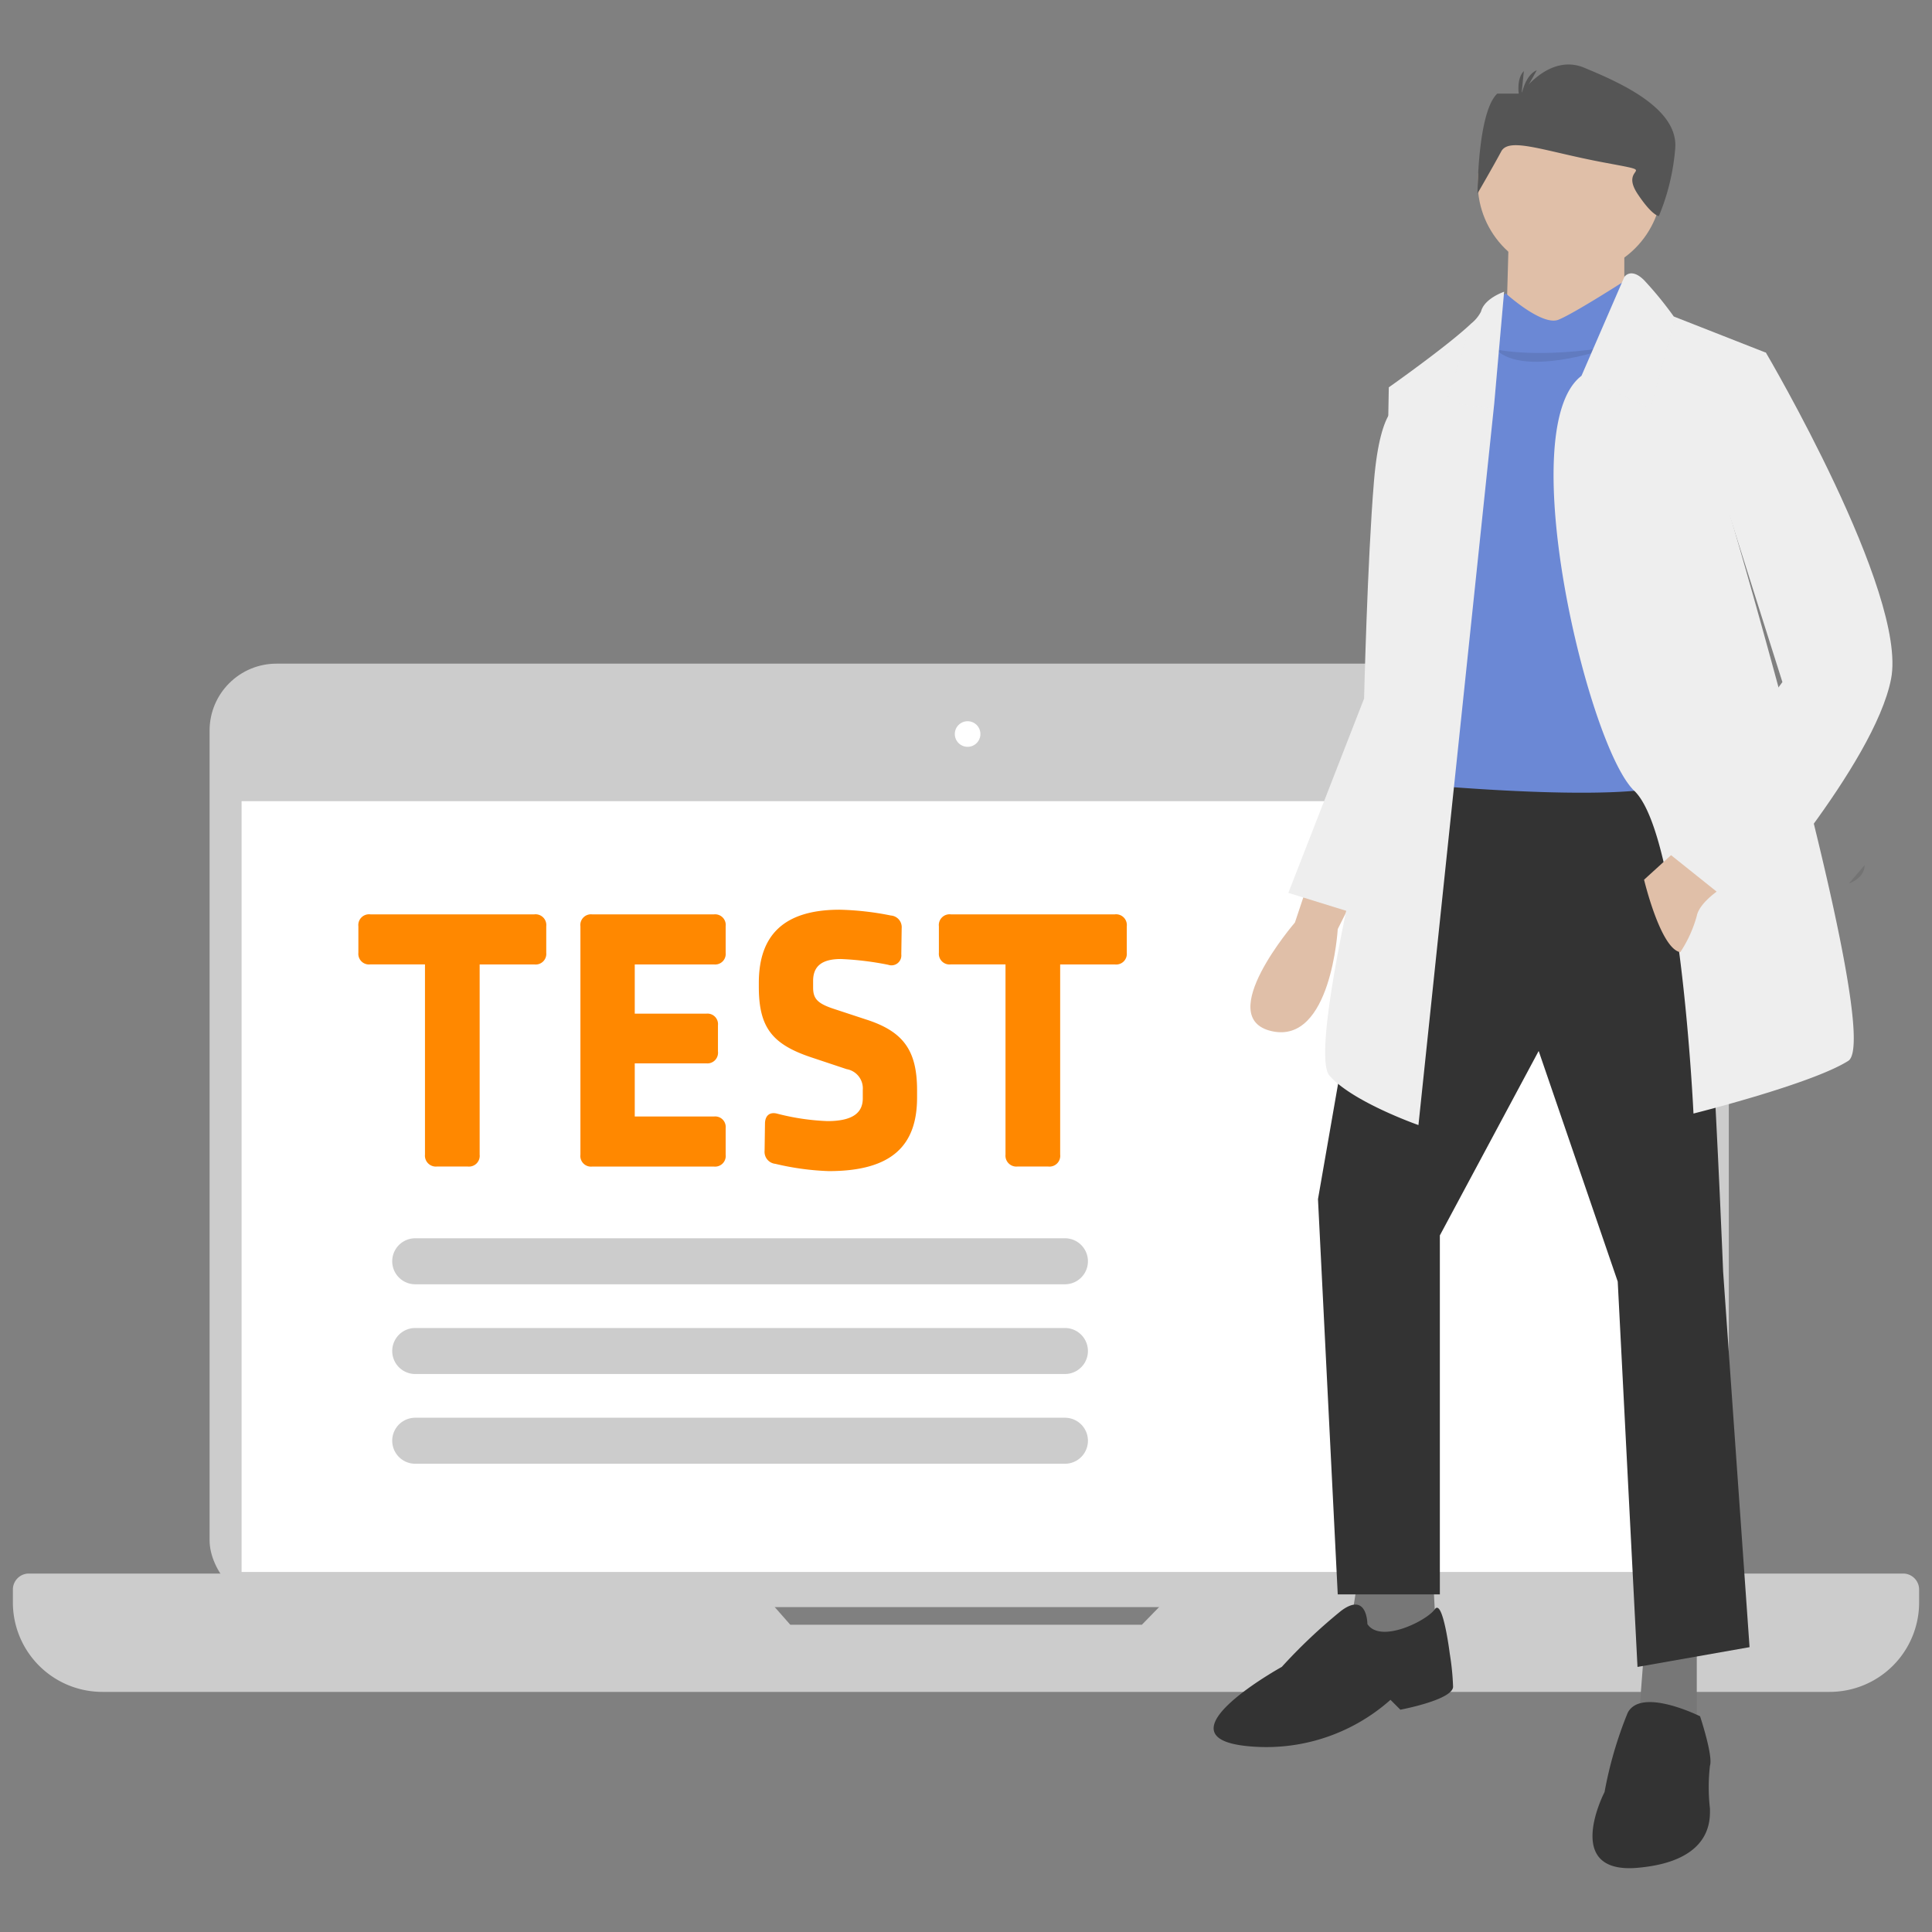 <svg id="a7b6d385-6dd6-440f-81cf-d1c16c9a71f2" data-name="Ebene 1" xmlns="http://www.w3.org/2000/svg" viewBox="0 0 150 150"><rect x="0" y="0" width="150" height="150" fill="#808080" stroke="none"/><defs><style>.afbb5904-e503-4721-ae7c-415292f6a8e5{fill:#ccc;}.b53bbe67-3bd0-4462-9151-97a281253a9d{fill:#fff;}.a29e609b-6e07-4850-98f7-cb5eecc9d9b8,.abc4e65b-41c8-44cd-b0c7-7b24cb670fd3{opacity:0.1;isolation:isolate;}.fa36424c-6f29-4e56-a878-0b9a06342bdc{fill:#e0bfa8;}.abc4e65b-41c8-44cd-b0c7-7b24cb670fd3,.b2ff5ee2-aa99-4152-ad76-3aa88aee5ad2{fill:#eee;}.fdbb6fa1-5c36-4531-add6-a70c63ae4e39{fill:#777;}.bd642329-f133-4824-b134-d5c8f8779197{fill:#333;}.f4a51c5e-a031-416c-9e26-97d305f79200{fill:#6b88d5;}.b3e654bc-975f-44ae-910a-401723bf3400{fill:#555;}.f58206fc-9408-41d2-9087-310e43ab0ebd{fill:#f80;}</style></defs><title>strato-Illu-</title><rect class="afbb5904-e503-4721-ae7c-415292f6a8e5" x="16.272" y="51.526" width="117.952" height="73.252" rx="5.195"/><rect class="b53bbe67-3bd0-4462-9151-97a281253a9d" x="18.756" y="62.204" width="112.736" height="59.843"/><circle class="b53bbe67-3bd0-4462-9151-97a281253a9d" cx="75.125" cy="56.989" r="0.994"/><path class="afbb5904-e503-4721-ae7c-415292f6a8e5" d="M92.53,122.17l-3.873,3.973h-27.3l-3.5-3.973H2.242A1.242,1.242,0,0,0,1,123.412v1a6.946,6.946,0,0,0,6.946,6.946H142.054A6.946,6.946,0,0,0,149,124.412v-1a1.242,1.242,0,0,0-1.242-1.242Z"/><path class="a29e609b-6e07-4850-98f7-cb5eecc9d9b8" d="M143.542,68.6s1.232-.411,1.232-1.438"/><path class="fa36424c-6f29-4e56-a878-0b9a06342bdc" d="M101.561,68.555l-1.023,3.068s-6.393,7.416-1.79,8.439,5.114-7.927,5.114-7.927l1.279-2.557Z"/><path class="b2ff5ee2-aa99-4152-ad76-3aa88aee5ad2" d="M108.721,31.475s-1.534-.256-2.046,5.882-.767,16.877-.767,16.877l-5.881,15.088,7.416,2.3,3.58-17.133Z"/><polygon class="fdbb6fa1-5c36-4531-add6-a70c63ae4e39" points="105.397 122.768 104.63 127.627 111.534 127.627 111.279 122.768 105.397 122.768"/><polygon class="fdbb6fa1-5c36-4531-add6-a70c63ae4e39" points="127.645 128.138 127.134 134.787 131.737 135.298 131.737 127.627 127.645 128.138"/><path class="bd642329-f133-4824-b134-d5c8f8779197" d="M108.21,59.349,102.328,93.1l1.534,30.687h7.928V95.917l7.672-14.32L125.6,99.5l1.535,29.92,8.7-1.535L133.783,98.73s-1.535-38.87-3.069-39.381S108.21,59.349,108.21,59.349Z"/><path class="bd642329-f133-4824-b134-d5c8f8779197" d="M106.164,126.092s0-2.557-2.046-1.023a42.106,42.106,0,0,0-4.6,4.348s-9.718,5.37-2.813,6.137a14.506,14.506,0,0,0,11.252-3.58l.767.767s4.092-.767,4.092-1.79a19.755,19.755,0,0,0-.256-2.557s-.538-4.338-1.164-3.448S107.187,127.627,106.164,126.092Z"/><path class="bd642329-f133-4824-b134-d5c8f8779197" d="M131.993,133.252s-4.6-2.3-5.626-.255a31.039,31.039,0,0,0-1.79,6.137s-3.325,6.393,2.557,5.882,5.626-3.836,5.626-4.6a14.443,14.443,0,0,1,0-3.325C133.016,136.321,131.993,133.252,131.993,133.252Z"/><circle class="fa36424c-6f29-4e56-a878-0b9a06342bdc" cx="121.891" cy="14.214" r="7.16"/><polygon class="fa36424c-6f29-4e56-a878-0b9a06342bdc" points="117.16 17.666 116.905 26.872 126.111 26.105 126.111 17.666 117.16 17.666"/><path class="f4a51c5e-a031-416c-9e26-97d305f79200" d="M126.622,21.5s-4.347,2.813-5.626,3.324-4.091-2.046-4.091-2.046-.768.512-.768,1.023a22.163,22.163,0,0,1-.511,2.558l-6.137,20.2L110,60.883s18.668,1.79,20.714-.511-1.023-35.29-1.023-35.29Z"/><path class="a29e609b-6e07-4850-98f7-cb5eecc9d9b8" d="M125.344,26.872s-6.905,2.557-9.207.256C116.137,27.128,119.462,27.9,125.344,26.872Z"/><path class="b2ff5ee2-aa99-4152-ad76-3aa88aee5ad2" d="M143.5,82.364c-2.813,1.79-12.019,4.091-12.019,4.091s-1-21.647-4.6-25.061c-3.578-3.4-9.418-27.9-4.166-32.159.024-.022.049-.043.074-.062l3.325-7.671s.511-.767,1.534.255a27.923,27.923,0,0,1,2.3,2.813l.146.059,7.014,2.754-2.813,12.531S146.313,80.574,143.5,82.364Z"/><path class="abc4e65b-41c8-44cd-b0c7-7b24cb670fd3" d="M130.093,24.629l-1.936,7.1-5.445-2.5a.867.867,0,0,1,.074-.062l3.325-7.671s.511-.767,1.534.255a27.923,27.923,0,0,1,2.3,2.813Z"/><path class="b2ff5ee2-aa99-4152-ad76-3aa88aee5ad2" d="M116.777,22.653l-.767,8.694-.041.4L110.128,87.35s-5.115-1.79-6.905-3.836,4.092-24.8,4.092-24.8l.511-28.641s4.537-3.193,6.391-4.948a2.869,2.869,0,0,0,.77-.933C115.242,23.164,116.777,22.653,116.777,22.653Z"/><path class="abc4e65b-41c8-44cd-b0c7-7b24cb670fd3" d="M116.777,22.653l-.767,8.694-.041.4-3.667-.524,1.915-6.1a2.869,2.869,0,0,0,.77-.933C115.242,23.164,116.777,22.653,116.777,22.653Z"/><path class="fa36424c-6f29-4e56-a878-0b9a06342bdc" d="M130.458,65.742,127.645,68.3s1.279,5.37,2.813,5.626a9.787,9.787,0,0,0,1.279-2.813c.256-1.279,2.557-2.557,2.557-2.557Z"/><path class="b2ff5ee2-aa99-4152-ad76-3aa88aee5ad2" d="M133.783,26.872l3.324.511s11,18.668,9.718,25.317-11.508,18.156-11.508,18.156l-6.393-5.114,9.462-12.786-4.859-15.344Z"/><path class="b3e654bc-975f-44ae-910a-401723bf3400" d="M114.715,15.018s0-6.315,1.534-7.75h1.842s2.148-3.157,4.91-2.009,7.366,3.157,7.059,6.315a17.29,17.29,0,0,1-1.264,5.2s-.511,0-1.651-1.716c-1.524-2.294,1.994-1.579-2.609-2.44s-7.366-2.009-7.98-.861S114.715,15.018,114.715,15.018Z"/><path class="b3e654bc-975f-44ae-910a-401723bf3400" d="M118.06,7.7s.246-1.846,1.255-2.243Z"/><path class="b3e654bc-975f-44ae-910a-401723bf3400" d="M118.056,8.076s-.512-1.789.255-2.557Z"/><path class="f58206fc-9408-41d2-9087-310e43ab0ebd" d="M41.485,70.99a.836.836,0,0,1,.926.927v2.062a.827.827,0,0,1-.926.9H37.24V89.643a.836.836,0,0,1-.927.926H33.922a.849.849,0,0,1-.927-.926V74.876H28.751a.827.827,0,0,1-.927-.9V71.917a.836.836,0,0,1,.927-.927Z"/><path class="f58206fc-9408-41d2-9087-310e43ab0ebd" d="M55.44,70.99a.827.827,0,0,1,.9.927v2.062a.818.818,0,0,1-.9.9H49.282V78.7h5.56a.818.818,0,0,1,.9.9v2.033a.827.827,0,0,1-.9.926h-5.56v4.125H55.44a.818.818,0,0,1,.9.9v2.063a.827.827,0,0,1-.9.926H45.964a.826.826,0,0,1-.9-.926V71.917a.827.827,0,0,1,.9-.927Z"/><path class="f58206fc-9408-41d2-9087-310e43ab0ebd" d="M69.169,71.08a.909.909,0,0,1,.837.986l-.03,2.033a.767.767,0,0,1-1.017.807,23.479,23.479,0,0,0-3.676-.448c-1.555,0-2.153.627-2.153,1.7v.509c0,.837.3,1.225,1.555,1.644l2.541.837c2.9.926,3.975,2.391,3.975,5.5v.568c0,3.706-1.943,5.709-6.845,5.709A20.794,20.794,0,0,1,60.2,90.36a.934.934,0,0,1-.837-1.016l.03-2.093c0-.627.359-.956.986-.777a18.212,18.212,0,0,0,3.856.568c2.033,0,2.751-.688,2.751-1.763v-.658a1.516,1.516,0,0,0-1.256-1.614l-2.78-.927c-3.019-1.016-4.035-2.331-4.035-5.47v-.3c0-3.647,1.883-5.68,6.277-5.68A22.482,22.482,0,0,1,69.169,71.08Z"/><path class="f58206fc-9408-41d2-9087-310e43ab0ebd" d="M86.556,70.99a.836.836,0,0,1,.927.927v2.062a.827.827,0,0,1-.927.9H82.311V89.643a.835.835,0,0,1-.926.926H78.993a.848.848,0,0,1-.926-.926V74.876H73.822a.827.827,0,0,1-.927-.9V71.917a.836.836,0,0,1,.927-.927Z"/><path id="ecf89366-2114-46ee-98d4-4086e4785590" data-name="e369717a-749a-4a1f-a229-45e0da930cc4" class="afbb5904-e503-4721-ae7c-415292f6a8e5" d="M82.681,99.711H32.238a1.786,1.786,0,1,1,0-3.572H82.681a1.786,1.786,0,0,1,0,3.572Z"/><path id="ac2c9de2-26a0-4cf7-abca-27be8e645153" data-name="ef6b24b5-2440-48fd-9253-b825a44f6e02" class="afbb5904-e503-4721-ae7c-415292f6a8e5" d="M82.681,106.678H32.238a1.786,1.786,0,1,1,0-3.572H82.681a1.786,1.786,0,0,1,0,3.572Z"/><path id="fa1f0538-1c46-4163-b24f-ed64ee153dd5" data-name="b0b55a8a-1954-4430-a74d-a6cc3d1b9380" class="afbb5904-e503-4721-ae7c-415292f6a8e5" d="M82.681,113.645H32.238a1.786,1.786,0,1,1,0-3.572H82.681a1.786,1.786,0,0,1,0,3.572Z"/></svg>